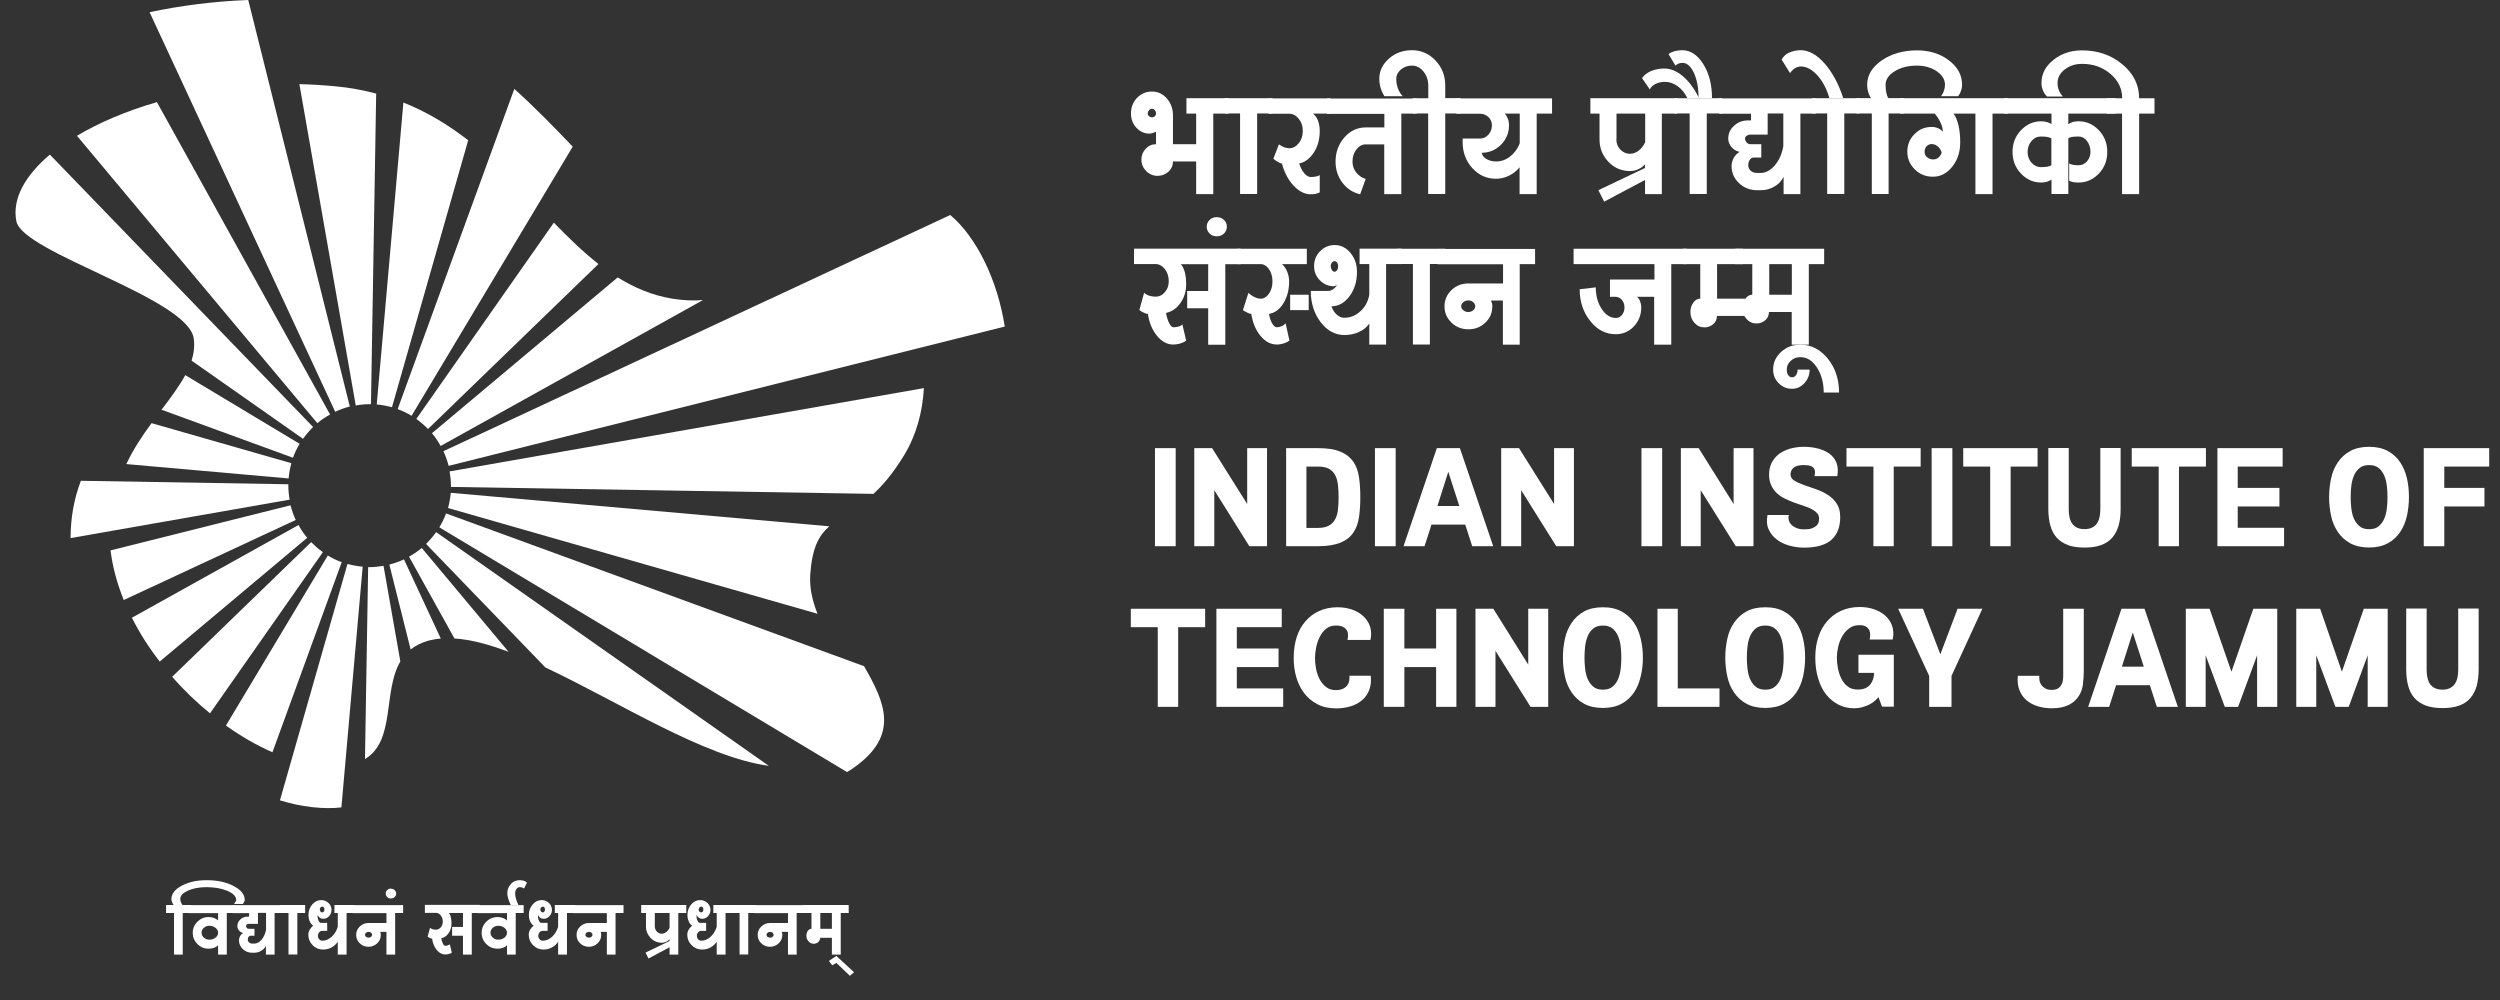 <svg width="95" height="38" viewBox="0 0 95 38" fill="none" xmlns="http://www.w3.org/2000/svg">
<rect x="0" y="0" width="95" height="38" fill="#333333" stroke="none"/>
<path d="M44.676 17.029H43.889V20.756H44.676V17.029Z" fill="white"/>
<path d="M47.475 20.756L46.143 18.628V20.756H45.383V17.029H46.06L47.393 19.152V17.029H48.147V20.756H47.475Z" fill="white"/>
<path d="M48.873 17.029H50.084C50.442 17.029 50.729 17.073 50.943 17.167C51.158 17.255 51.318 17.388 51.428 17.547C51.538 17.713 51.61 17.906 51.643 18.137C51.676 18.369 51.692 18.617 51.692 18.893C51.692 19.168 51.676 19.416 51.643 19.648C51.61 19.88 51.538 20.073 51.428 20.238C51.318 20.403 51.158 20.53 50.943 20.618C50.729 20.707 50.442 20.756 50.084 20.756H48.873V17.029ZM50.844 18.441C50.828 18.297 50.795 18.176 50.745 18.071C50.69 17.966 50.613 17.878 50.508 17.818C50.404 17.757 50.261 17.73 50.079 17.73H49.644V20.061H50.079C50.261 20.061 50.404 20.028 50.508 19.968C50.613 19.907 50.69 19.825 50.745 19.714C50.8 19.609 50.833 19.483 50.844 19.345C50.861 19.201 50.866 19.053 50.866 18.893C50.866 18.733 50.861 18.584 50.844 18.441Z" fill="white"/>
<path d="M53.035 17.029H52.248V20.756H53.035V17.029Z" fill="white"/>
<path d="M56.737 20.756H55.944L55.68 19.935H54.397L54.132 20.756H53.334L54.6 17.029H55.476L56.742 20.756H56.737ZM55.454 19.229L55.035 17.928L54.622 19.229H55.448H55.454Z" fill="white"/>
<path d="M59.137 20.756L57.805 18.628V20.756H57.045V17.029H57.722L59.055 19.152V17.029H59.809V20.756H59.137Z" fill="white"/>
<path d="M63.162 17.029H62.375V20.756H63.162V17.029Z" fill="white"/>
<path d="M65.96 20.756L64.627 18.628V20.756H63.873V17.029H64.55L65.877 19.152V17.029H66.632V20.756H65.96Z" fill="white"/>
<path d="M69.598 20.512C69.367 20.711 69.02 20.81 68.558 20.81C68.365 20.81 68.178 20.783 67.996 20.733C67.814 20.683 67.654 20.606 67.517 20.501C67.379 20.397 67.28 20.27 67.209 20.116C67.137 19.961 67.126 19.779 67.165 19.57H67.974C67.957 19.636 67.957 19.697 67.974 19.763C67.99 19.829 68.023 19.889 68.073 19.939C68.123 19.989 68.189 20.033 68.271 20.066C68.354 20.099 68.447 20.116 68.552 20.116C68.679 20.116 68.778 20.105 68.849 20.077C68.926 20.049 68.981 20.016 69.025 19.978C69.064 19.939 69.092 19.895 69.108 19.845C69.119 19.796 69.125 19.752 69.125 19.707C69.125 19.619 69.097 19.548 69.042 19.492C68.987 19.432 68.915 19.382 68.827 19.338C68.739 19.294 68.64 19.255 68.525 19.217C68.409 19.178 68.293 19.14 68.172 19.096C68.051 19.052 67.935 19.002 67.825 18.947C67.71 18.892 67.61 18.825 67.522 18.743C67.434 18.66 67.363 18.561 67.308 18.445C67.252 18.329 67.225 18.191 67.225 18.032C67.225 17.872 67.258 17.717 67.324 17.585C67.39 17.453 67.484 17.348 67.599 17.254C67.715 17.166 67.858 17.1 68.018 17.05C68.178 17.006 68.354 16.979 68.546 16.979C68.739 16.979 68.921 17.001 69.086 17.045C69.257 17.089 69.4 17.155 69.521 17.243C69.642 17.331 69.73 17.447 69.785 17.585C69.84 17.728 69.852 17.894 69.818 18.092H68.948C68.965 18.037 68.971 17.987 68.971 17.938C68.971 17.888 68.96 17.844 68.932 17.8C68.904 17.761 68.86 17.728 68.8 17.706C68.739 17.684 68.651 17.673 68.535 17.673C68.354 17.673 68.227 17.712 68.15 17.778C68.073 17.85 68.04 17.932 68.04 18.026C68.04 18.12 68.084 18.202 68.178 18.258C68.271 18.318 68.387 18.373 68.53 18.423C68.673 18.473 68.822 18.528 68.987 18.583C69.152 18.638 69.301 18.71 69.444 18.798C69.587 18.886 69.703 18.996 69.791 19.134C69.885 19.267 69.928 19.437 69.928 19.652C69.928 20.033 69.813 20.325 69.582 20.523" fill="white"/>
<path d="M71.19 17.73H70.166V17.029H72.985V17.73H71.961V20.756H71.19V17.73Z" fill="white"/>
<path d="M74.19 17.029H73.402V20.756H74.19V17.029Z" fill="white"/>
<path d="M75.628 17.73H74.603V17.029H77.428V17.73H76.404V20.756H75.628V17.73Z" fill="white"/>
<path d="M78.585 20.714C78.409 20.648 78.271 20.554 78.155 20.433C78.045 20.306 77.963 20.151 77.913 19.969C77.864 19.788 77.836 19.578 77.836 19.335V17.025H78.612V19.335C78.612 19.429 78.618 19.523 78.634 19.611C78.645 19.705 78.678 19.788 78.717 19.859C78.761 19.931 78.822 19.991 78.899 20.036C78.976 20.08 79.08 20.107 79.207 20.107C79.334 20.107 79.438 20.085 79.521 20.036C79.603 19.991 79.664 19.931 79.703 19.859C79.747 19.788 79.774 19.705 79.791 19.611C79.807 19.517 79.813 19.424 79.813 19.335V17.025H80.584V19.335C80.584 19.573 80.561 19.788 80.506 19.969C80.457 20.151 80.374 20.306 80.264 20.433C80.154 20.559 80.011 20.653 79.84 20.714C79.664 20.78 79.455 20.807 79.207 20.807C78.959 20.807 78.75 20.774 78.579 20.714" fill="white"/>
<path d="M82.03 17.73H81.006V17.029H83.825V17.73H82.801V20.756H82.03V17.73Z" fill="white"/>
<path d="M84.262 20.756V17.029H86.74V17.73H85.033V18.54H86.618V19.246H85.033V20.056H86.795V20.756H84.262Z" fill="white"/>
<path d="M88.583 18.175C88.632 17.943 88.721 17.739 88.842 17.563C88.963 17.387 89.117 17.243 89.31 17.138C89.502 17.034 89.739 16.979 90.026 16.979C90.312 16.979 90.543 17.034 90.736 17.138C90.929 17.243 91.088 17.387 91.204 17.563C91.325 17.739 91.408 17.943 91.463 18.175C91.518 18.406 91.54 18.643 91.54 18.892C91.54 19.14 91.512 19.382 91.463 19.608C91.408 19.84 91.325 20.044 91.204 20.22C91.083 20.397 90.929 20.54 90.736 20.645C90.543 20.75 90.306 20.805 90.026 20.805C89.745 20.805 89.502 20.75 89.31 20.645C89.117 20.54 88.963 20.397 88.842 20.22C88.721 20.044 88.632 19.84 88.583 19.608C88.533 19.377 88.506 19.14 88.506 18.892C88.506 18.643 88.533 18.401 88.583 18.175ZM89.348 19.299C89.365 19.443 89.392 19.575 89.442 19.691C89.492 19.812 89.563 19.912 89.651 19.989C89.745 20.071 89.866 20.11 90.026 20.11C90.185 20.11 90.306 20.071 90.4 19.989C90.494 19.906 90.565 19.807 90.609 19.691C90.659 19.57 90.686 19.443 90.703 19.299C90.719 19.156 90.725 19.024 90.725 18.892C90.725 18.759 90.719 18.627 90.703 18.484C90.686 18.34 90.659 18.208 90.609 18.092C90.56 17.971 90.494 17.872 90.4 17.794C90.306 17.712 90.185 17.673 90.026 17.673C89.866 17.673 89.745 17.712 89.651 17.794C89.558 17.877 89.486 17.976 89.442 18.092C89.392 18.213 89.365 18.34 89.348 18.484C89.332 18.627 89.326 18.759 89.326 18.892C89.326 19.024 89.332 19.156 89.348 19.299Z" fill="white"/>
<path d="M92.883 17.73V18.54H94.409V19.246H92.883V20.756H92.102V17.029H94.59V17.73H92.883Z" fill="white"/>
<path d="M43.995 23.833H42.971V23.133H45.795V23.833H44.771V26.86H43.995V23.833Z" fill="white"/>
<path d="M46.223 26.86V23.133H48.706V23.833H46.999V24.643H48.585V25.349H46.999V26.16H48.761V26.86H46.223Z" fill="white"/>
<path d="M50.052 26.753C49.848 26.649 49.683 26.505 49.551 26.329C49.419 26.152 49.32 25.948 49.254 25.717C49.188 25.485 49.16 25.248 49.16 24.995C49.16 24.714 49.199 24.454 49.27 24.223C49.347 23.986 49.452 23.787 49.601 23.616C49.744 23.446 49.92 23.313 50.124 23.22C50.328 23.126 50.564 23.076 50.823 23.076C51.021 23.076 51.208 23.104 51.379 23.164C51.55 23.225 51.693 23.308 51.809 23.418C51.924 23.528 52.012 23.655 52.062 23.809C52.111 23.964 52.117 24.129 52.078 24.317H51.203C51.219 24.262 51.225 24.206 51.225 24.14C51.225 24.074 51.214 24.013 51.186 23.964C51.159 23.909 51.109 23.865 51.043 23.826C50.977 23.787 50.884 23.771 50.762 23.771C50.619 23.771 50.493 23.809 50.394 23.892C50.294 23.975 50.212 24.074 50.151 24.201C50.091 24.322 50.041 24.46 50.014 24.603C49.986 24.747 49.97 24.879 49.97 25C49.97 25.122 49.981 25.259 50.008 25.403C50.036 25.546 50.08 25.678 50.14 25.8C50.201 25.921 50.283 26.02 50.388 26.103C50.487 26.186 50.614 26.224 50.762 26.224C50.867 26.224 50.955 26.208 51.027 26.175C51.098 26.142 51.148 26.103 51.192 26.048C51.23 25.998 51.258 25.938 51.269 25.871C51.28 25.805 51.285 25.739 51.28 25.678H52.089C52.111 25.888 52.089 26.07 52.029 26.224C51.968 26.378 51.875 26.511 51.754 26.61C51.632 26.715 51.484 26.792 51.319 26.842C51.148 26.891 50.972 26.919 50.779 26.919C50.504 26.919 50.261 26.869 50.058 26.759" fill="white"/>
<path d="M54.572 26.86V25.349H53.366V26.86H52.584V23.133H53.366V24.643H54.572V23.133H55.343V26.86H54.572Z" fill="white"/>
<path d="M58.161 26.86L56.828 24.732V26.86H56.068V23.133H56.746L58.073 25.255V23.133H58.832V26.86H58.161Z" fill="white"/>
<path d="M59.468 24.273C59.517 24.041 59.605 23.837 59.727 23.661C59.848 23.484 60.002 23.341 60.194 23.236C60.387 23.131 60.624 23.076 60.91 23.076C61.197 23.076 61.428 23.131 61.621 23.236C61.813 23.341 61.973 23.484 62.089 23.661C62.21 23.837 62.292 24.041 62.347 24.273C62.403 24.504 62.43 24.741 62.43 24.989C62.43 25.237 62.403 25.48 62.347 25.706C62.292 25.938 62.21 26.142 62.089 26.318C61.968 26.494 61.813 26.638 61.621 26.742C61.428 26.847 61.191 26.902 60.91 26.902C60.63 26.902 60.387 26.847 60.194 26.742C60.002 26.638 59.848 26.494 59.727 26.318C59.605 26.142 59.517 25.938 59.468 25.706C59.418 25.474 59.391 25.237 59.391 24.989C59.391 24.741 59.418 24.499 59.468 24.273ZM60.233 25.397C60.25 25.541 60.277 25.673 60.327 25.789C60.376 25.91 60.448 26.009 60.536 26.086C60.63 26.169 60.751 26.208 60.91 26.208C61.07 26.208 61.191 26.169 61.285 26.086C61.378 26.009 61.45 25.904 61.494 25.789C61.544 25.667 61.571 25.541 61.588 25.397C61.604 25.254 61.61 25.122 61.61 24.989C61.61 24.857 61.604 24.725 61.588 24.581C61.571 24.438 61.544 24.306 61.494 24.19C61.444 24.069 61.378 23.969 61.285 23.892C61.191 23.809 61.07 23.771 60.91 23.771C60.751 23.771 60.63 23.809 60.536 23.892C60.442 23.969 60.371 24.074 60.327 24.19C60.277 24.311 60.25 24.438 60.233 24.581C60.217 24.725 60.211 24.857 60.211 24.989C60.211 25.122 60.217 25.254 60.233 25.397Z" fill="white"/>
<path d="M63.755 26.16H65.341V26.86H62.984V23.133H63.755V26.16Z" fill="white"/>
<path d="M65.638 24.273C65.687 24.041 65.775 23.837 65.896 23.661C66.018 23.484 66.172 23.341 66.364 23.236C66.557 23.131 66.794 23.076 67.08 23.076C67.367 23.076 67.598 23.131 67.79 23.236C67.983 23.341 68.143 23.484 68.259 23.661C68.38 23.837 68.462 24.041 68.517 24.273C68.572 24.504 68.594 24.741 68.594 24.989C68.594 25.237 68.567 25.48 68.517 25.706C68.462 25.938 68.38 26.142 68.259 26.318C68.137 26.494 67.983 26.638 67.79 26.742C67.598 26.847 67.361 26.902 67.08 26.902C66.799 26.902 66.557 26.847 66.364 26.742C66.172 26.638 66.018 26.494 65.896 26.318C65.775 26.142 65.687 25.938 65.638 25.706C65.588 25.474 65.561 25.237 65.561 24.989C65.561 24.741 65.588 24.499 65.638 24.273ZM66.403 25.397C66.419 25.541 66.447 25.673 66.497 25.789C66.546 25.91 66.618 26.009 66.706 26.086C66.799 26.169 66.921 26.208 67.08 26.208C67.24 26.208 67.361 26.169 67.455 26.086C67.548 26.009 67.62 25.904 67.664 25.789C67.713 25.667 67.741 25.541 67.757 25.397C67.774 25.254 67.779 25.122 67.779 24.989C67.779 24.857 67.774 24.725 67.757 24.581C67.741 24.438 67.713 24.306 67.664 24.19C67.614 24.069 67.548 23.969 67.455 23.892C67.361 23.809 67.24 23.771 67.08 23.771C66.921 23.771 66.799 23.809 66.706 23.892C66.612 23.969 66.546 24.074 66.497 24.19C66.447 24.311 66.419 24.438 66.403 24.581C66.386 24.725 66.381 24.857 66.381 24.989C66.381 25.122 66.386 25.254 66.403 25.397Z" fill="white"/>
<path d="M71.519 26.859L71.381 26.49C71.326 26.556 71.266 26.617 71.194 26.672C71.122 26.727 71.045 26.771 70.968 26.804C70.886 26.837 70.803 26.865 70.715 26.887C70.627 26.904 70.544 26.915 70.462 26.915C70.247 26.915 70.043 26.87 69.862 26.777C69.68 26.683 69.526 26.556 69.393 26.391C69.261 26.225 69.162 26.021 69.091 25.784C69.019 25.547 68.981 25.283 68.981 24.991C68.981 24.698 69.019 24.45 69.096 24.213C69.173 23.976 69.283 23.778 69.432 23.607C69.575 23.436 69.757 23.303 69.961 23.21C70.17 23.116 70.407 23.066 70.665 23.066C70.864 23.066 71.051 23.094 71.222 23.155C71.392 23.215 71.535 23.298 71.651 23.403C71.767 23.513 71.855 23.64 71.904 23.794C71.954 23.948 71.965 24.119 71.921 24.301H71.045C71.062 24.246 71.067 24.191 71.067 24.125C71.067 24.059 71.056 24.004 71.034 23.948C71.007 23.893 70.968 23.849 70.908 23.811C70.847 23.772 70.764 23.756 70.66 23.756C70.506 23.756 70.374 23.794 70.269 23.877C70.159 23.959 70.071 24.059 70.005 24.18C69.933 24.301 69.883 24.439 69.85 24.582C69.817 24.726 69.801 24.864 69.801 24.985C69.801 25.106 69.812 25.244 69.839 25.382C69.867 25.525 69.906 25.652 69.966 25.779C70.027 25.9 70.104 26.005 70.208 26.082C70.307 26.165 70.44 26.203 70.594 26.203C70.803 26.203 70.957 26.143 71.062 26.021C71.161 25.9 71.216 25.746 71.216 25.569H70.621V24.88H71.965V26.854H71.519V26.859Z" fill="white"/>
<path d="M73.309 25.685L72.131 23.133H73.072L73.733 24.864L74.388 23.133H75.33L74.157 25.685V26.86H73.309V25.685Z" fill="white"/>
<path d="M79.156 25.989C79.134 26.148 79.085 26.303 79.002 26.435C78.919 26.573 78.798 26.689 78.633 26.777C78.468 26.865 78.248 26.915 77.961 26.915C77.774 26.915 77.598 26.887 77.433 26.838C77.267 26.788 77.13 26.711 77.009 26.612C76.888 26.507 76.799 26.38 76.739 26.226C76.678 26.071 76.656 25.889 76.678 25.68H77.493C77.488 25.746 77.493 25.812 77.504 25.878C77.521 25.945 77.548 26 77.587 26.049C77.625 26.099 77.68 26.137 77.741 26.171C77.802 26.204 77.879 26.215 77.967 26.215C78 26.215 78.038 26.215 78.088 26.204C78.137 26.198 78.187 26.176 78.231 26.143C78.275 26.11 78.319 26.055 78.352 25.983C78.385 25.911 78.402 25.807 78.402 25.68V23.133H79.184V25.526C79.184 25.669 79.173 25.823 79.15 25.989" fill="white"/>
<path d="M82.752 26.86H81.96L81.695 26.038H80.412L80.148 26.86H79.35L80.616 23.133H81.492L82.758 26.86H82.752ZM81.464 25.333L81.046 24.032L80.632 25.333H81.459H81.464Z" fill="white"/>
<path d="M83.815 24.902V26.86H83.061V23.133H83.964L84.795 25.526L85.626 23.133H86.535V26.86H85.77V24.902L85.048 26.86H84.542L83.815 24.902Z" fill="white"/>
<path d="M88.018 24.902V26.86H87.258V23.133H88.166L88.992 25.526L89.824 23.133H90.732V26.86H89.972V24.902L89.251 26.86H88.745L88.018 24.902Z" fill="white"/>
<path d="M92.184 26.813C92.008 26.747 91.871 26.653 91.755 26.532C91.645 26.405 91.562 26.251 91.513 26.069C91.463 25.887 91.436 25.678 91.436 25.435V23.125H92.212V25.435C92.212 25.529 92.217 25.622 92.234 25.711C92.251 25.804 92.278 25.887 92.317 25.959C92.361 26.03 92.421 26.091 92.498 26.135C92.575 26.179 92.68 26.207 92.807 26.207C92.933 26.207 93.038 26.185 93.12 26.135C93.198 26.091 93.264 26.03 93.302 25.959C93.346 25.887 93.374 25.804 93.39 25.711C93.407 25.617 93.412 25.523 93.412 25.435V23.125H94.189V25.435C94.189 25.672 94.161 25.887 94.112 26.069C94.062 26.251 93.979 26.405 93.869 26.532C93.759 26.659 93.616 26.753 93.445 26.813C93.269 26.879 93.06 26.907 92.812 26.907C92.564 26.907 92.355 26.874 92.184 26.813Z" fill="white"/>
<path d="M43.208 3.721C43.362 3.556 43.555 3.479 43.775 3.479C43.995 3.479 44.188 3.567 44.342 3.743C44.496 3.92 44.573 4.135 44.573 4.388V5.48H45.454V4.317H45.085V3.732H46.688V4.317H46.104V7.376H45.454V6.136H44.573C44.573 6.285 44.518 6.417 44.403 6.522C44.287 6.627 44.149 6.682 43.99 6.682C43.819 6.682 43.676 6.621 43.555 6.5C43.434 6.378 43.373 6.235 43.373 6.064C43.373 5.904 43.428 5.766 43.538 5.651C43.648 5.535 43.775 5.48 43.929 5.48V5.006C43.874 5.028 43.825 5.05 43.786 5.061C43.742 5.072 43.703 5.077 43.67 5.077C43.483 5.077 43.318 5 43.18 4.851C43.043 4.702 42.977 4.521 42.977 4.311C42.977 4.079 43.054 3.881 43.208 3.716M43.665 4.416C43.698 4.443 43.736 4.46 43.775 4.46C43.813 4.46 43.858 4.443 43.885 4.416C43.913 4.388 43.929 4.355 43.929 4.317C43.929 4.267 43.913 4.223 43.885 4.19C43.858 4.151 43.819 4.135 43.775 4.135C43.731 4.135 43.692 4.151 43.665 4.19C43.632 4.228 43.615 4.267 43.615 4.317C43.615 4.355 43.632 4.388 43.665 4.416Z" fill="white"/>
<path d="M48.351 3.732V4.311H47.772V7.371H47.123V4.311H46.539V3.732H48.351Z" fill="white"/>
<path d="M50.569 3.732V4.317H49.892C49.969 4.372 50.029 4.455 50.079 4.57C50.123 4.686 50.15 4.819 50.15 4.973C50.15 5.282 50.079 5.557 49.93 5.789C49.781 6.02 49.594 6.164 49.368 6.213C49.418 6.362 49.479 6.489 49.561 6.583C49.644 6.676 49.721 6.726 49.803 6.726C49.87 6.726 49.936 6.721 49.996 6.71C50.057 6.698 50.106 6.682 50.15 6.654V7.31C50.106 7.332 50.057 7.355 49.996 7.366C49.936 7.377 49.875 7.382 49.798 7.382C49.578 7.382 49.363 7.272 49.159 7.057C48.956 6.842 48.807 6.561 48.713 6.213C48.675 6.213 48.625 6.191 48.57 6.158C48.51 6.125 48.449 6.087 48.388 6.031L48.598 5.486C48.664 5.535 48.735 5.568 48.801 5.596C48.867 5.618 48.934 5.634 48.989 5.634C49.132 5.634 49.253 5.568 49.352 5.441C49.457 5.315 49.506 5.16 49.506 4.978C49.506 4.796 49.457 4.642 49.352 4.515C49.253 4.388 49.132 4.322 48.989 4.322H48.201V3.738H50.563L50.569 3.732Z" fill="white"/>
<path d="M53.834 3.732V4.317H53.25V7.377H52.601V5.486H51.901C51.758 5.486 51.643 5.552 51.544 5.679C51.444 5.805 51.395 5.96 51.395 6.142C51.395 6.291 51.439 6.428 51.532 6.55C51.626 6.671 51.747 6.754 51.896 6.798L51.687 7.382C51.417 7.321 51.191 7.178 51.015 6.947C50.839 6.715 50.751 6.445 50.751 6.147C50.751 5.783 50.866 5.475 51.087 5.221C51.312 4.967 51.582 4.841 51.907 4.841H52.606V4.328H50.426V3.743H53.84L53.834 3.732Z" fill="white"/>
<path d="M53.691 3.733H54.275V3.259C54.275 3.049 54.215 2.873 54.093 2.719C53.972 2.57 53.829 2.493 53.658 2.493C53.488 2.493 53.356 2.542 53.234 2.641C53.119 2.741 53.058 2.862 53.058 3C53.058 3.132 53.08 3.253 53.124 3.369C53.168 3.485 53.229 3.579 53.306 3.656H52.607C52.546 3.557 52.497 3.452 52.464 3.342C52.431 3.231 52.414 3.116 52.414 3C52.414 2.697 52.535 2.443 52.778 2.228C53.02 2.013 53.312 1.908 53.658 1.908C54.005 1.908 54.308 2.041 54.55 2.3C54.798 2.564 54.919 2.879 54.919 3.253V3.728H55.503V4.312H54.919V7.372H54.27V4.312H53.686V3.728L53.691 3.733Z" fill="white"/>
<path d="M58.978 3.732V4.317H58.394V7.377H57.744V6.357C57.629 6.5 57.491 6.605 57.331 6.682C57.172 6.759 57.012 6.792 56.841 6.792C56.495 6.792 56.197 6.66 55.949 6.39C55.707 6.12 55.581 5.794 55.581 5.408V5.265H56.241C56.368 5.265 56.472 5.215 56.561 5.116C56.649 5.017 56.693 4.896 56.693 4.758C56.693 4.637 56.649 4.532 56.561 4.449C56.472 4.366 56.368 4.322 56.241 4.322H55.344V3.738H58.967L58.978 3.732ZM57.304 4.521C57.331 4.598 57.343 4.675 57.343 4.752C57.343 5.045 57.243 5.293 57.04 5.497C56.836 5.701 56.588 5.805 56.307 5.805C56.324 5.905 56.379 5.982 56.483 6.042C56.588 6.103 56.709 6.136 56.852 6.136C57.04 6.136 57.221 6.075 57.381 5.949C57.546 5.822 57.667 5.657 57.75 5.447V4.317H57.183C57.238 4.377 57.276 4.449 57.304 4.526V4.521Z" fill="white"/>
<path d="M63.734 3.732V4.317H63.15V7.377H62.511V6.246C62.434 6.329 62.346 6.39 62.247 6.434C62.148 6.478 62.043 6.5 61.939 6.5C61.619 6.5 61.344 6.384 61.118 6.147C60.893 5.91 60.782 5.629 60.782 5.298V4.317H60.435V3.732H63.739H63.734ZM61.421 5.298C61.421 5.447 61.471 5.579 61.575 5.684C61.674 5.789 61.796 5.844 61.939 5.844C62.049 5.844 62.159 5.805 62.264 5.728C62.368 5.651 62.451 5.541 62.517 5.408V4.317H61.427V5.298H61.421Z" fill="white"/>
<path d="M62.88 6.207V6.643L60.959 7.662L60.738 7.227L62.88 6.207Z" fill="white"/>
<path d="M65.44 3.732V4.311H64.857V7.371H64.207V4.311H63.629V3.732H65.44Z" fill="white"/>
<path d="M62.749 2.697C62.898 2.636 63.063 2.603 63.244 2.603C63.481 2.603 63.718 2.702 63.949 2.895C64.18 3.094 64.379 3.358 64.544 3.694C64.544 3.331 64.483 3.022 64.368 2.768C64.247 2.515 64.103 2.388 63.933 2.388C63.883 2.388 63.839 2.399 63.789 2.415C63.745 2.432 63.701 2.46 63.668 2.493L63.404 2.057C63.465 2.007 63.536 1.974 63.624 1.947C63.712 1.925 63.817 1.908 63.927 1.908C64.236 1.908 64.505 2.085 64.726 2.437C64.946 2.79 65.056 3.22 65.056 3.728H64.12C64.026 3.54 63.905 3.386 63.751 3.275C63.597 3.165 63.437 3.11 63.272 3.11C63.129 3.11 63.008 3.138 62.903 3.193C62.798 3.248 62.727 3.314 62.694 3.402L62.397 2.967C62.479 2.851 62.595 2.763 62.743 2.697" fill="white"/>
<path d="M68.999 3.732V4.317H68.415V7.377H67.777V6.721C67.7 6.875 67.584 7.002 67.424 7.09C67.265 7.184 67.094 7.228 66.907 7.228H66.769C66.505 7.228 66.274 7.14 66.086 6.963C65.899 6.787 65.8 6.572 65.8 6.318C65.8 6.202 65.828 6.098 65.883 5.998C65.938 5.899 66.015 5.827 66.103 5.772C65.976 5.745 65.872 5.679 65.794 5.585C65.712 5.486 65.673 5.381 65.673 5.265C65.673 5.078 65.745 4.912 65.894 4.78C66.042 4.642 66.219 4.576 66.428 4.576H66.538V4.322H65.332V3.738H68.999V3.732ZM67.177 5.116H66.516C66.455 5.116 66.411 5.133 66.373 5.16C66.334 5.188 66.312 5.221 66.312 5.26C66.312 5.32 66.334 5.37 66.373 5.414C66.411 5.458 66.461 5.48 66.516 5.48H66.929V5.987H66.637C66.576 5.987 66.532 6.015 66.494 6.07C66.455 6.125 66.433 6.197 66.433 6.279C66.433 6.362 66.466 6.434 66.527 6.489C66.587 6.544 66.67 6.572 66.758 6.572H66.896C67.094 6.572 67.276 6.478 67.441 6.285C67.606 6.092 67.716 5.849 67.766 5.552V4.311H67.171V5.111L67.177 5.116Z" fill="white"/>
<path d="M70.661 3.732V4.311H70.083V7.371H69.433V4.311H68.85V3.732H70.661Z" fill="white"/>
<path d="M67.978 2.007C68.111 1.941 68.259 1.908 68.43 1.908C68.733 1.908 69.036 2.074 69.333 2.41C69.63 2.746 69.867 3.187 70.043 3.728H69.515C69.415 3.375 69.261 3.083 69.058 2.862C68.854 2.636 68.645 2.526 68.43 2.526C68.358 2.526 68.287 2.548 68.21 2.592C68.138 2.636 68.072 2.702 68.022 2.779L67.703 2.267C67.758 2.156 67.846 2.068 67.978 2.002" fill="white"/>
<path d="M71.101 3.733C71.052 3.662 71.013 3.579 70.991 3.491C70.963 3.403 70.952 3.314 70.952 3.221C70.952 2.857 71.14 2.548 71.508 2.294C71.877 2.041 72.329 1.914 72.852 1.914C73.32 1.914 73.728 2.041 74.058 2.294C74.394 2.548 74.559 2.857 74.559 3.221C74.559 3.292 74.548 3.37 74.52 3.441C74.498 3.518 74.46 3.59 74.41 3.656H73.76C73.81 3.59 73.849 3.518 73.871 3.441C73.898 3.364 73.909 3.292 73.909 3.221C73.909 3.022 73.805 2.851 73.595 2.708C73.386 2.565 73.133 2.493 72.841 2.493C72.511 2.493 72.23 2.565 71.999 2.708C71.767 2.851 71.652 3.022 71.652 3.221C71.652 3.336 71.663 3.441 71.679 3.524C71.701 3.612 71.723 3.678 71.756 3.728H72.351V4.312H71.767V7.372H71.129V4.312H70.545V3.728H71.09L71.101 3.733Z" fill="white"/>
<path d="M76.3 3.732V4.317H75.716V7.377H75.066V4.317H74.235C74.317 4.427 74.378 4.576 74.422 4.763C74.466 4.951 74.488 5.166 74.488 5.408C74.488 5.772 74.389 6.081 74.185 6.335C73.982 6.588 73.739 6.715 73.453 6.715C73.167 6.715 72.952 6.621 72.765 6.439C72.578 6.257 72.478 6.031 72.478 5.767C72.478 5.502 72.567 5.282 72.748 5.1C72.93 4.912 73.145 4.824 73.403 4.824C73.497 4.824 73.58 4.841 73.651 4.874C73.723 4.907 73.783 4.951 73.827 5.006C73.827 4.901 73.8 4.785 73.745 4.67C73.69 4.548 73.618 4.433 73.519 4.317H72.203V3.732H76.289H76.3ZM73.233 5.976C73.293 6.031 73.376 6.059 73.464 6.059C73.536 6.059 73.602 6.037 73.662 5.987C73.717 5.943 73.761 5.877 73.783 5.8C73.756 5.701 73.706 5.623 73.635 5.563C73.563 5.502 73.486 5.475 73.398 5.475C73.326 5.475 73.266 5.502 73.211 5.557C73.161 5.612 73.134 5.684 73.134 5.767C73.134 5.849 73.167 5.921 73.227 5.976H73.233Z" fill="white"/>
<path d="M80.391 3.732V4.317H78.596V4.719C78.64 4.686 78.695 4.659 78.761 4.637C78.827 4.62 78.904 4.609 78.987 4.609C79.29 4.609 79.543 4.725 79.758 4.951C79.972 5.177 80.077 5.453 80.077 5.772C80.077 6.092 79.972 6.368 79.758 6.594C79.543 6.82 79.29 6.936 78.987 6.936C78.904 6.936 78.833 6.93 78.772 6.919C78.712 6.908 78.662 6.886 78.629 6.864V6.208C78.662 6.23 78.712 6.252 78.772 6.263C78.833 6.274 78.904 6.279 78.987 6.279C79.113 6.279 79.218 6.23 79.306 6.131C79.394 6.031 79.438 5.91 79.438 5.772C79.438 5.612 79.394 5.475 79.306 5.359C79.218 5.243 79.113 5.188 78.987 5.188C78.888 5.188 78.8 5.193 78.734 5.204C78.667 5.215 78.618 5.238 78.596 5.26V7.371H77.957V6.825C77.902 6.858 77.847 6.886 77.781 6.908C77.715 6.925 77.643 6.936 77.566 6.936C77.263 6.936 77.01 6.82 76.795 6.594C76.581 6.368 76.476 6.092 76.476 5.772C76.476 5.453 76.581 5.177 76.795 4.951C77.01 4.725 77.263 4.609 77.566 4.609C77.643 4.609 77.715 4.62 77.781 4.637C77.847 4.659 77.908 4.681 77.957 4.719V4.317H76.162V3.732H80.396H80.391ZM77.197 6.18C77.296 6.296 77.418 6.351 77.555 6.351C77.649 6.351 77.726 6.346 77.797 6.335C77.864 6.324 77.919 6.302 77.952 6.279V5.26C77.919 5.238 77.869 5.215 77.797 5.204C77.731 5.193 77.649 5.188 77.555 5.188C77.412 5.188 77.296 5.243 77.197 5.359C77.098 5.475 77.049 5.612 77.049 5.772C77.049 5.932 77.098 6.07 77.197 6.186V6.18Z" fill="white"/>
<path d="M80.643 3.733C80.643 3.37 80.494 3.061 80.197 2.807C79.9 2.554 79.542 2.427 79.118 2.427C78.859 2.427 78.644 2.498 78.457 2.642C78.275 2.785 78.187 2.956 78.187 3.155C78.187 3.259 78.204 3.353 78.242 3.441C78.281 3.529 78.331 3.607 78.391 3.667H77.785C77.719 3.601 77.664 3.518 77.631 3.43C77.593 3.342 77.576 3.248 77.576 3.155C77.576 2.813 77.725 2.521 78.028 2.278C78.331 2.035 78.694 1.914 79.118 1.914C79.713 1.914 80.225 2.09 80.649 2.443C81.073 2.796 81.287 3.226 81.287 3.733H81.871V4.318H81.287V7.378H80.638V4.318H80.054V3.733H80.638H80.643Z" fill="white"/>
<path d="M47.144 9.455V10.039H46.561V13.099H45.911V11.715H45.113V11.059H45.911V10.039H44.87C44.931 10.1 44.98 10.199 45.019 10.331C45.057 10.464 45.074 10.623 45.074 10.8C45.074 11.07 45.002 11.307 44.859 11.511C44.716 11.715 44.534 11.842 44.309 11.892C44.336 12.051 44.38 12.184 44.43 12.283C44.485 12.382 44.534 12.437 44.59 12.437C44.661 12.437 44.727 12.426 44.788 12.41C44.848 12.393 44.898 12.366 44.931 12.327L45.074 12.944C45.008 12.994 44.931 13.027 44.843 13.055C44.76 13.077 44.672 13.093 44.584 13.093C44.358 13.093 44.149 12.983 43.967 12.763C43.786 12.542 43.67 12.266 43.62 11.93C43.576 11.93 43.527 11.908 43.472 11.886C43.417 11.864 43.356 11.825 43.295 11.781L43.477 11.125C43.527 11.175 43.587 11.208 43.664 11.236C43.742 11.258 43.819 11.274 43.907 11.274C44.05 11.274 44.166 11.219 44.265 11.103C44.364 10.987 44.413 10.85 44.413 10.69C44.413 10.508 44.364 10.353 44.265 10.227C44.166 10.1 44.044 10.034 43.907 10.034H43.092V9.449H47.128L47.144 9.455Z" fill="white"/>
<path d="M45.966 8.357C46.037 8.285 46.131 8.252 46.235 8.252C46.34 8.252 46.434 8.285 46.511 8.357C46.588 8.428 46.621 8.511 46.621 8.616C46.621 8.721 46.582 8.803 46.511 8.875C46.434 8.947 46.346 8.98 46.235 8.98C46.125 8.98 46.037 8.947 45.966 8.875C45.894 8.803 45.855 8.721 45.855 8.616C45.855 8.511 45.894 8.428 45.966 8.357Z" fill="white"/>
<path d="M49.659 9.453V10.037H48.723C48.806 10.12 48.872 10.22 48.916 10.33C48.96 10.445 48.987 10.567 48.987 10.688C48.987 11.008 48.916 11.284 48.773 11.521C48.63 11.752 48.448 11.89 48.222 11.928C48.244 12.072 48.288 12.193 48.343 12.292C48.404 12.392 48.459 12.436 48.52 12.436C48.58 12.436 48.635 12.425 48.696 12.397C48.756 12.375 48.806 12.336 48.855 12.287L48.998 12.943C48.932 12.993 48.855 13.026 48.773 13.053C48.69 13.075 48.608 13.092 48.52 13.092C48.288 13.092 48.079 12.982 47.897 12.761C47.716 12.54 47.6 12.265 47.55 11.928C47.512 11.928 47.462 11.912 47.407 11.884C47.352 11.862 47.292 11.824 47.231 11.785L47.44 11.129C47.512 11.195 47.589 11.25 47.672 11.289C47.754 11.328 47.826 11.35 47.903 11.35C48.029 11.35 48.134 11.284 48.222 11.157C48.31 11.03 48.354 10.876 48.354 10.694C48.354 10.512 48.31 10.357 48.222 10.23C48.134 10.104 48.029 10.037 47.903 10.037H47.027V9.453H49.659ZM49.026 11.201H49.731V11.785H49.026V11.201Z" fill="white"/>
<path d="M50.469 11.055C50.524 11.055 50.585 11.038 50.645 10.999C50.706 10.961 50.761 10.906 50.811 10.84L50.69 10.878C50.48 10.878 50.304 10.801 50.156 10.652C50.007 10.503 49.935 10.321 49.935 10.112C49.935 9.891 50.012 9.698 50.166 9.544C50.321 9.39 50.502 9.312 50.723 9.312C50.954 9.312 51.152 9.412 51.317 9.61C51.483 9.809 51.565 10.051 51.565 10.332C51.565 10.696 51.471 11.005 51.279 11.259C51.092 11.512 50.86 11.639 50.596 11.639C50.64 11.771 50.706 11.876 50.794 11.953C50.882 12.036 50.981 12.075 51.086 12.075C51.312 12.075 51.516 11.992 51.697 11.826C51.879 11.661 51.989 11.452 52.033 11.198V10.035H51.664V9.45H53.255V10.035H52.672V13.095H52.033V12.295C51.94 12.433 51.813 12.538 51.642 12.615C51.477 12.692 51.29 12.731 51.086 12.731C50.734 12.731 50.431 12.565 50.183 12.24C49.935 11.909 49.809 11.518 49.809 11.055H50.469ZM50.612 10.261C50.64 10.305 50.673 10.327 50.712 10.327C50.75 10.327 50.783 10.305 50.811 10.261C50.838 10.217 50.849 10.167 50.849 10.106C50.849 10.057 50.838 10.018 50.811 9.98C50.783 9.941 50.75 9.924 50.712 9.924C50.673 9.924 50.64 9.941 50.612 9.98C50.585 10.018 50.568 10.057 50.568 10.106C50.568 10.167 50.585 10.217 50.612 10.261Z" fill="white"/>
<path d="M54.919 9.453V10.032H54.335V13.092H53.691V10.032H53.107V9.453H54.919Z" fill="white"/>
<path d="M58.333 9.453V10.037H57.749V13.097H57.11V11.421H56.653C56.653 11.421 56.681 11.476 56.692 11.515C56.703 11.554 56.708 11.592 56.708 11.642C56.708 11.884 56.62 12.094 56.444 12.259C56.268 12.43 56.053 12.513 55.8 12.513C55.547 12.513 55.332 12.43 55.156 12.259C54.979 12.088 54.891 11.884 54.891 11.642C54.891 11.399 54.979 11.195 55.156 11.024C55.332 10.854 55.547 10.771 55.8 10.771H57.116V10.043H54.627V9.459H58.338L58.333 9.453ZM55.607 11.791C55.662 11.835 55.723 11.857 55.794 11.857C55.866 11.857 55.926 11.835 55.981 11.791C56.031 11.747 56.059 11.697 56.059 11.636C56.059 11.576 56.031 11.526 55.981 11.482C55.932 11.438 55.871 11.416 55.794 11.416C55.717 11.416 55.657 11.438 55.607 11.482C55.552 11.526 55.525 11.576 55.525 11.636C55.525 11.697 55.552 11.747 55.607 11.791Z" fill="white"/>
<path d="M64.092 9.453V10.037H63.508V13.097H62.858V11.278H62.203C62.258 11.322 62.297 11.377 62.324 11.449C62.352 11.521 62.368 11.598 62.368 11.68C62.368 11.962 62.275 12.204 62.087 12.403C61.9 12.601 61.669 12.7 61.399 12.7C61.019 12.7 60.694 12.535 60.43 12.199C60.16 11.862 60.028 11.46 60.028 10.991L60.639 10.92C60.639 11.239 60.716 11.515 60.865 11.741C61.014 11.967 61.195 12.083 61.405 12.083C61.498 12.083 61.575 12.044 61.636 11.967C61.697 11.89 61.73 11.796 61.73 11.68C61.73 11.565 61.697 11.476 61.63 11.394C61.564 11.317 61.482 11.278 61.383 11.278H61.179V10.622H62.869V10.037H59.797V9.453H64.097H64.092Z" fill="white"/>
<path d="M66.229 9.453V10.037H65.249V11.35H66.306V12.006H65.243C65.243 12.127 65.2 12.232 65.106 12.314C65.012 12.397 64.902 12.441 64.77 12.441C64.621 12.441 64.495 12.386 64.39 12.27C64.285 12.155 64.236 12.017 64.236 11.857C64.236 11.713 64.274 11.598 64.346 11.498C64.418 11.399 64.506 11.35 64.61 11.35V10.037H63.955V9.453H66.24H66.229Z" fill="white"/>
<path d="M69.318 9.453V10.037H68.735V13.097H68.085V11.857H67.22C67.22 11.978 67.176 12.083 67.083 12.166C66.989 12.248 66.879 12.292 66.747 12.292C66.598 12.292 66.472 12.237 66.367 12.121C66.262 12.006 66.213 11.868 66.213 11.708C66.213 11.565 66.251 11.449 66.323 11.35C66.394 11.25 66.483 11.201 66.587 11.201V10.037H65.938V9.453H69.318ZM67.231 11.201H68.09V10.037H67.231V11.201Z" fill="white"/>
<path d="M67.682 13.373C67.885 13.186 68.128 13.098 68.414 13.098C68.822 13.098 69.168 13.274 69.455 13.627C69.741 13.98 69.884 14.41 69.884 14.917H69.301C69.301 14.542 69.213 14.228 69.042 13.963C68.871 13.699 68.662 13.572 68.414 13.572C68.271 13.572 68.15 13.616 68.051 13.71C67.946 13.803 67.897 13.914 67.897 14.046C67.897 14.129 67.913 14.2 67.951 14.255C67.99 14.31 68.04 14.338 68.1 14.338C68.161 14.338 68.21 14.31 68.249 14.255C68.287 14.2 68.309 14.129 68.309 14.046H68.766C68.766 14.244 68.7 14.415 68.568 14.559C68.436 14.702 68.282 14.774 68.095 14.774C67.897 14.774 67.726 14.702 67.588 14.559C67.445 14.415 67.379 14.244 67.379 14.046C67.379 13.781 67.478 13.561 67.682 13.373Z" fill="white"/>
<path d="M6.597 34.39C6.569 34.351 6.553 34.313 6.536 34.274C6.52 34.236 6.514 34.197 6.514 34.164C6.514 33.965 6.646 33.795 6.905 33.657C7.164 33.519 7.478 33.447 7.847 33.447C8.249 33.447 8.596 33.519 8.876 33.668C9.163 33.817 9.3 33.993 9.3 34.203C9.3 34.214 9.295 34.236 9.284 34.258C9.273 34.285 9.251 34.313 9.229 34.351H8.893C8.92 34.313 8.942 34.28 8.954 34.258C8.97 34.236 8.976 34.214 8.976 34.203C8.976 34.065 8.865 33.949 8.645 33.855C8.425 33.761 8.161 33.712 7.847 33.712C7.571 33.712 7.335 33.756 7.142 33.844C6.949 33.932 6.85 34.037 6.85 34.164C6.85 34.197 6.856 34.236 6.872 34.274C6.883 34.313 6.905 34.351 6.933 34.39H7.247V34.693H6.944V36.276H6.613V34.693H6.311V34.39H6.591H6.597Z" fill="white"/>
<path d="M8.921 34.391V34.694H8.618V36.276H8.288V35.918C8.249 35.962 8.194 35.995 8.133 36.017C8.073 36.039 8.001 36.05 7.924 36.05C7.759 36.05 7.616 35.989 7.5 35.874C7.385 35.758 7.324 35.614 7.324 35.449C7.324 35.284 7.385 35.14 7.5 35.025C7.616 34.909 7.759 34.848 7.924 34.848C7.996 34.848 8.067 34.859 8.128 34.881C8.189 34.903 8.244 34.936 8.288 34.98V34.699H7.17V34.396H8.915L8.921 34.391ZM7.748 35.631C7.803 35.681 7.875 35.708 7.957 35.708C8.045 35.708 8.122 35.681 8.189 35.631C8.255 35.581 8.288 35.515 8.288 35.444C8.288 35.372 8.255 35.311 8.189 35.256C8.122 35.207 8.045 35.179 7.957 35.179C7.875 35.179 7.803 35.207 7.748 35.256C7.688 35.306 7.66 35.372 7.66 35.444C7.66 35.515 7.688 35.576 7.748 35.631Z" fill="white"/>
<path d="M10.738 34.391V34.694H10.435V36.276H10.105V35.94C10.066 36.023 10.005 36.083 9.923 36.133C9.84 36.182 9.752 36.204 9.653 36.204H9.582C9.444 36.204 9.328 36.16 9.229 36.067C9.13 35.973 9.081 35.863 9.081 35.736C9.081 35.675 9.097 35.62 9.125 35.57C9.152 35.521 9.191 35.482 9.24 35.455C9.174 35.438 9.119 35.405 9.081 35.355C9.036 35.306 9.02 35.251 9.02 35.19C9.02 35.091 9.058 35.008 9.136 34.936C9.213 34.865 9.306 34.832 9.411 34.832H9.466V34.699H8.844V34.396H10.738V34.391ZM9.796 35.107H9.455C9.427 35.107 9.4 35.113 9.378 35.129C9.356 35.146 9.35 35.163 9.35 35.184C9.35 35.212 9.361 35.24 9.378 35.262C9.4 35.284 9.422 35.295 9.455 35.295H9.67V35.559H9.521C9.493 35.559 9.466 35.576 9.444 35.603C9.422 35.631 9.416 35.67 9.416 35.708C9.416 35.747 9.433 35.785 9.466 35.813C9.499 35.841 9.538 35.857 9.587 35.857H9.659C9.763 35.857 9.857 35.807 9.939 35.708C10.022 35.609 10.083 35.482 10.11 35.328V34.688H9.802V35.102L9.796 35.107Z" fill="white"/>
<path d="M11.596 34.391V34.694H11.299V36.271H10.963V34.694H10.66V34.391H11.596Z" fill="white"/>
<path d="M11.772 35.328C11.805 35.267 11.849 35.218 11.904 35.179C11.849 35.14 11.799 35.085 11.772 35.014C11.739 34.942 11.722 34.859 11.722 34.766C11.722 34.611 11.772 34.479 11.866 34.368C11.959 34.258 12.075 34.203 12.207 34.203C12.317 34.203 12.405 34.242 12.482 34.313C12.559 34.385 12.598 34.473 12.598 34.578C12.598 34.672 12.565 34.749 12.504 34.815C12.444 34.881 12.372 34.914 12.284 34.914C12.24 34.914 12.196 34.903 12.157 34.876C12.119 34.848 12.086 34.81 12.064 34.766C12.064 34.848 12.075 34.92 12.102 34.98C12.13 35.041 12.157 35.069 12.19 35.069H12.433V35.372H12.251C12.201 35.372 12.163 35.388 12.13 35.427C12.097 35.466 12.08 35.51 12.08 35.559C12.08 35.609 12.097 35.659 12.13 35.692C12.163 35.73 12.201 35.747 12.251 35.747C12.372 35.747 12.488 35.697 12.598 35.603C12.708 35.504 12.785 35.377 12.835 35.223V34.694H12.708V34.391H13.473V34.694H13.17V36.276H12.835V35.785C12.774 35.879 12.691 35.956 12.592 36.006C12.493 36.061 12.389 36.083 12.278 36.083C12.124 36.083 11.992 36.028 11.882 35.918C11.772 35.807 11.717 35.675 11.717 35.521C11.717 35.455 11.733 35.388 11.766 35.328M12.179 34.639C12.179 34.639 12.218 34.672 12.245 34.672C12.273 34.672 12.289 34.661 12.306 34.639C12.322 34.617 12.328 34.589 12.328 34.562C12.328 34.534 12.322 34.506 12.306 34.484C12.295 34.462 12.273 34.451 12.256 34.451C12.229 34.451 12.201 34.462 12.179 34.484C12.157 34.506 12.152 34.534 12.152 34.562C12.152 34.589 12.163 34.617 12.179 34.639Z" fill="white"/>
<path d="M15.319 34.391V34.694H15.016V36.276H14.685V35.411H14.448C14.448 35.411 14.46 35.438 14.465 35.46C14.465 35.477 14.47 35.499 14.47 35.526C14.47 35.653 14.427 35.758 14.333 35.846C14.239 35.934 14.129 35.978 14.002 35.978C13.876 35.978 13.76 35.934 13.672 35.846C13.579 35.758 13.534 35.653 13.534 35.526C13.534 35.4 13.579 35.295 13.672 35.207C13.766 35.118 13.876 35.074 14.002 35.074H14.685V34.699H13.402V34.396H15.319V34.391ZM13.909 35.598C13.936 35.62 13.97 35.631 14.008 35.631C14.047 35.631 14.08 35.62 14.102 35.598C14.129 35.576 14.14 35.548 14.14 35.521C14.14 35.493 14.129 35.466 14.102 35.444C14.074 35.422 14.041 35.411 14.008 35.411C13.975 35.411 13.936 35.422 13.909 35.444C13.881 35.466 13.87 35.493 13.87 35.521C13.87 35.548 13.881 35.576 13.909 35.598Z" fill="white"/>
<path d="M14.713 33.823C14.752 33.784 14.796 33.768 14.851 33.768C14.906 33.768 14.95 33.784 14.994 33.823C15.033 33.861 15.055 33.905 15.055 33.955C15.055 34.005 15.038 34.054 14.994 34.087C14.956 34.126 14.906 34.142 14.851 34.142C14.796 34.142 14.752 34.126 14.713 34.087C14.675 34.049 14.658 34.005 14.658 33.955C14.658 33.905 14.675 33.856 14.713 33.823Z" fill="white"/>
<path d="M18.231 34.39V34.694H17.928V36.276H17.593V35.559H17.18V35.223H17.593V34.694H17.053C17.086 34.727 17.114 34.776 17.13 34.848C17.147 34.914 17.158 34.997 17.158 35.09C17.158 35.228 17.119 35.355 17.047 35.46C16.976 35.565 16.877 35.631 16.767 35.658C16.783 35.741 16.805 35.807 16.833 35.862C16.86 35.917 16.888 35.94 16.915 35.94C16.954 35.94 16.987 35.94 17.02 35.923C17.053 35.912 17.075 35.901 17.092 35.879L17.169 36.199C17.136 36.226 17.092 36.243 17.047 36.254C17.003 36.265 16.959 36.27 16.915 36.27C16.8 36.27 16.69 36.215 16.596 36.099C16.502 35.984 16.442 35.84 16.42 35.669C16.398 35.669 16.37 35.658 16.343 35.647C16.315 35.636 16.282 35.62 16.249 35.592L16.343 35.256C16.343 35.256 16.398 35.3 16.436 35.311C16.475 35.322 16.519 35.328 16.563 35.328C16.635 35.328 16.695 35.3 16.75 35.239C16.8 35.179 16.827 35.107 16.827 35.024C16.827 34.931 16.8 34.853 16.75 34.787C16.701 34.721 16.635 34.688 16.563 34.688H16.145V34.385H18.231V34.39Z" fill="white"/>
<path d="M19.899 34.391V34.694H19.597V36.276H19.266V35.918C19.228 35.962 19.173 35.995 19.112 36.017C19.051 36.039 18.98 36.05 18.903 36.05C18.738 36.05 18.594 35.989 18.479 35.874C18.363 35.758 18.303 35.614 18.303 35.449C18.303 35.284 18.363 35.14 18.479 35.025C18.594 34.909 18.738 34.848 18.903 34.848C18.974 34.848 19.046 34.859 19.107 34.881C19.167 34.903 19.222 34.936 19.266 34.98V34.699H18.148V34.396H19.894L19.899 34.391ZM18.727 35.631C18.782 35.681 18.853 35.708 18.936 35.708C19.024 35.708 19.107 35.681 19.167 35.631C19.233 35.581 19.266 35.515 19.266 35.444C19.266 35.372 19.233 35.311 19.167 35.256C19.101 35.207 19.024 35.179 18.936 35.179C18.853 35.179 18.782 35.207 18.727 35.256C18.666 35.306 18.639 35.372 18.639 35.444C18.639 35.515 18.666 35.576 18.727 35.631Z" fill="white"/>
<path d="M19.41 33.591C19.503 33.497 19.613 33.447 19.74 33.447C19.8 33.447 19.855 33.453 19.905 33.469C19.955 33.486 19.993 33.508 20.026 33.541L19.911 33.767C19.911 33.767 19.878 33.734 19.85 33.728C19.823 33.717 19.784 33.712 19.745 33.712C19.696 33.712 19.657 33.734 19.624 33.784C19.591 33.833 19.575 33.888 19.575 33.955C19.575 34.015 19.586 34.076 19.608 34.153C19.63 34.225 19.657 34.307 19.701 34.39H19.41C19.365 34.302 19.332 34.219 19.31 34.142C19.288 34.065 19.277 33.999 19.277 33.943C19.277 33.806 19.321 33.69 19.415 33.596" fill="white"/>
<path d="M20.147 35.328C20.18 35.267 20.224 35.218 20.279 35.179C20.224 35.14 20.18 35.085 20.147 35.014C20.114 34.942 20.097 34.859 20.097 34.766C20.097 34.611 20.147 34.479 20.241 34.368C20.334 34.258 20.45 34.203 20.582 34.203C20.692 34.203 20.78 34.242 20.857 34.313C20.934 34.385 20.973 34.473 20.973 34.578C20.973 34.672 20.94 34.749 20.879 34.815C20.819 34.881 20.747 34.914 20.659 34.914C20.615 34.914 20.571 34.903 20.532 34.876C20.494 34.848 20.461 34.81 20.439 34.766C20.439 34.848 20.45 34.92 20.477 34.98C20.505 35.041 20.532 35.069 20.565 35.069H20.808V35.372H20.626C20.576 35.372 20.538 35.388 20.505 35.427C20.472 35.466 20.455 35.51 20.455 35.559C20.455 35.609 20.472 35.659 20.505 35.692C20.538 35.73 20.576 35.747 20.626 35.747C20.747 35.747 20.863 35.697 20.973 35.603C21.083 35.504 21.16 35.377 21.209 35.223V34.694H21.083V34.391H21.848V34.694H21.545V36.276H21.209V35.785C21.149 35.879 21.066 35.956 20.967 36.006C20.868 36.061 20.764 36.083 20.653 36.083C20.499 36.083 20.367 36.028 20.257 35.918C20.147 35.807 20.092 35.675 20.092 35.521C20.092 35.455 20.108 35.388 20.141 35.328M20.56 34.639C20.56 34.639 20.598 34.672 20.626 34.672C20.653 34.672 20.67 34.661 20.686 34.639C20.703 34.617 20.709 34.589 20.709 34.562C20.709 34.534 20.703 34.506 20.686 34.484C20.67 34.462 20.653 34.451 20.637 34.451C20.609 34.451 20.582 34.462 20.56 34.484C20.538 34.506 20.532 34.534 20.532 34.562C20.532 34.589 20.543 34.617 20.56 34.639Z" fill="white"/>
<path d="M23.694 34.391V34.694H23.391V36.276H23.06V35.411H22.823C22.823 35.411 22.834 35.438 22.84 35.46C22.84 35.477 22.846 35.499 22.846 35.526C22.846 35.653 22.802 35.758 22.708 35.846C22.614 35.934 22.504 35.978 22.378 35.978C22.251 35.978 22.135 35.934 22.047 35.846C21.953 35.758 21.91 35.653 21.91 35.526C21.91 35.4 21.953 35.295 22.047 35.207C22.141 35.118 22.251 35.074 22.378 35.074H23.06V34.699H21.777V34.396H23.694V34.391ZM22.284 35.598C22.311 35.62 22.345 35.631 22.383 35.631C22.422 35.631 22.455 35.62 22.477 35.598C22.504 35.576 22.515 35.548 22.515 35.521C22.515 35.493 22.504 35.466 22.477 35.444C22.449 35.422 22.416 35.411 22.383 35.411C22.35 35.411 22.311 35.422 22.284 35.444C22.256 35.466 22.245 35.493 22.245 35.521C22.245 35.548 22.256 35.576 22.284 35.598Z" fill="white"/>
<path d="M26.078 34.391V34.694H25.775V36.276H25.444V35.692C25.406 35.736 25.356 35.769 25.307 35.791C25.257 35.813 25.202 35.824 25.147 35.824C24.982 35.824 24.839 35.763 24.723 35.642C24.608 35.521 24.547 35.372 24.547 35.201V34.694H24.365V34.391H26.072H26.078ZM24.883 35.201C24.883 35.278 24.91 35.344 24.96 35.4C25.015 35.455 25.076 35.482 25.147 35.482C25.202 35.482 25.263 35.46 25.312 35.422C25.367 35.383 25.411 35.328 25.444 35.256V34.694H24.883V35.201Z" fill="white"/>
<path d="M25.633 35.668V35.894L24.641 36.423L24.531 36.197L25.633 35.668Z" fill="white"/>
<path d="M26.172 35.328C26.205 35.267 26.249 35.218 26.304 35.179C26.249 35.14 26.2 35.085 26.172 35.014C26.139 34.942 26.123 34.859 26.123 34.766C26.123 34.611 26.172 34.479 26.266 34.368C26.36 34.258 26.475 34.203 26.607 34.203C26.717 34.203 26.805 34.242 26.883 34.313C26.96 34.385 26.998 34.473 26.998 34.578C26.998 34.672 26.965 34.749 26.905 34.815C26.844 34.881 26.772 34.914 26.684 34.914C26.64 34.914 26.596 34.903 26.558 34.876C26.519 34.848 26.486 34.81 26.464 34.766C26.464 34.848 26.475 34.92 26.503 34.98C26.53 35.041 26.558 35.069 26.591 35.069H26.833V35.372H26.651C26.602 35.372 26.563 35.388 26.53 35.427C26.497 35.466 26.481 35.51 26.481 35.559C26.481 35.609 26.497 35.659 26.53 35.692C26.563 35.73 26.602 35.747 26.651 35.747C26.772 35.747 26.888 35.697 26.998 35.603C27.108 35.504 27.185 35.377 27.235 35.223V34.694H27.108V34.391H27.874V34.694H27.571V36.276H27.235V35.785C27.174 35.879 27.092 35.956 26.993 36.006C26.894 36.061 26.789 36.083 26.679 36.083C26.525 36.083 26.392 36.028 26.282 35.918C26.172 35.807 26.117 35.675 26.117 35.521C26.117 35.455 26.134 35.388 26.167 35.328M26.58 34.639C26.58 34.639 26.618 34.672 26.646 34.672C26.673 34.672 26.69 34.661 26.706 34.639C26.723 34.617 26.728 34.589 26.728 34.562C26.728 34.534 26.723 34.506 26.706 34.484C26.69 34.462 26.673 34.451 26.657 34.451C26.629 34.451 26.602 34.462 26.58 34.484C26.558 34.506 26.547 34.534 26.547 34.562C26.547 34.589 26.558 34.617 26.574 34.639H26.58Z" fill="white"/>
<path d="M28.737 34.391V34.694H28.434V36.271H28.104V34.694H27.801V34.391H28.737Z" fill="white"/>
<path d="M30.576 34.391V34.694H30.273V36.276H29.943V35.411H29.706C29.706 35.411 29.717 35.438 29.723 35.46C29.723 35.477 29.728 35.499 29.728 35.526C29.728 35.653 29.684 35.758 29.591 35.846C29.497 35.934 29.387 35.978 29.26 35.978C29.134 35.978 29.018 35.934 28.93 35.846C28.836 35.758 28.792 35.653 28.792 35.526C28.792 35.4 28.836 35.295 28.93 35.207C29.024 35.118 29.134 35.074 29.26 35.074H29.943V34.699H28.66V34.396H30.576V34.391ZM29.167 35.598C29.194 35.62 29.227 35.631 29.266 35.631C29.304 35.631 29.337 35.62 29.359 35.598C29.387 35.576 29.398 35.548 29.398 35.521C29.398 35.493 29.387 35.466 29.359 35.444C29.332 35.422 29.299 35.411 29.266 35.411C29.233 35.411 29.194 35.422 29.167 35.444C29.139 35.466 29.128 35.493 29.128 35.521C29.128 35.548 29.139 35.576 29.167 35.598Z" fill="white"/>
<path d="M32.251 34.391V34.694H31.948V36.276H31.612V35.637H31.166C31.166 35.697 31.144 35.752 31.095 35.797C31.045 35.841 30.99 35.863 30.924 35.863C30.847 35.863 30.781 35.835 30.726 35.774C30.671 35.714 30.643 35.642 30.643 35.559C30.643 35.488 30.66 35.427 30.698 35.372C30.737 35.322 30.781 35.295 30.836 35.295V34.694H30.5V34.391H32.245H32.251ZM31.172 35.295H31.612V34.694H31.172V35.295Z" fill="white"/>
<path d="M31.496 36.517L31.782 36.324L32.454 36.947L32.294 37.08L31.782 36.589L31.628 36.683L31.496 36.517Z" fill="white"/>
<path d="M10.957 18.402L3.073 18.27C2.803 18.981 2.682 19.714 2.682 20.447L11.007 18.986C10.974 18.81 10.957 18.633 10.957 18.451C10.957 18.435 10.957 18.418 10.957 18.402Z" fill="white"/>
<path d="M7.042 14.252C6.81 14.677 6.486 15.112 6.139 15.57L11.133 17.394C11.199 17.207 11.287 17.031 11.386 16.865L7.036 14.252H7.042Z" fill="white"/>
<path d="M9.433 0C8.123 0.05 6.862 0.215 5.684 0.463L12.737 15.646C12.913 15.564 13.1 15.497 13.293 15.448L9.433 0Z" fill="white"/>
<path d="M11.9 16.229L1.895 5.875C0.943 6.68 0.453 7.568 0.623 8.411C0.866 9.613 7.154 11.328 7.363 12.866C7.401 13.152 7.368 13.428 7.28 13.704L11.514 16.675C11.63 16.515 11.757 16.366 11.894 16.229" fill="white"/>
<path d="M14.097 15.359L14.295 3.556C13.811 3.429 13.299 3.33 12.748 3.28C12.286 3.236 11.829 3.208 11.377 3.197L13.519 15.409C13.695 15.376 13.871 15.359 14.053 15.359C14.069 15.359 14.086 15.359 14.102 15.359" fill="white"/>
<path d="M5.963 3.881C4.801 4.217 3.766 4.658 2.924 5.16L12.059 16.081C12.207 15.955 12.372 15.844 12.543 15.751L5.963 3.881Z" fill="white"/>
<path d="M8.586 27.571C9.164 27.984 9.759 28.326 10.353 28.585L12.985 21.363C12.798 21.297 12.622 21.209 12.457 21.109L8.586 27.571Z" fill="white"/>
<path d="M4.201 20.916C4.278 21.55 4.454 22.184 4.702 22.801L11.238 19.758C11.155 19.582 11.089 19.394 11.04 19.201L4.195 20.916H4.201Z" fill="white"/>
<path d="M10.633 30.411C11.046 30.537 11.448 30.626 11.844 30.67C12.285 30.719 12.654 30.719 12.973 30.681L13.782 21.534C13.584 21.518 13.391 21.479 13.204 21.43L10.638 30.411H10.633Z" fill="white"/>
<path d="M5.012 23.474C5.304 24.053 5.661 24.615 6.069 25.139L11.674 20.436C11.547 20.288 11.437 20.122 11.344 19.951L5.012 23.474Z" fill="white"/>
<path d="M11.823 20.602L6.543 25.718C6.983 26.225 7.474 26.694 7.98 27.107L12.269 20.982C12.11 20.872 11.961 20.739 11.823 20.602Z" fill="white"/>
<path d="M5.759 16.08C5.412 16.554 5.065 17.067 4.801 17.635L10.968 18.181C10.984 17.982 11.023 17.789 11.072 17.602L5.759 16.08Z" fill="white"/>
<path d="M17.266 24.262C17.889 24.301 18.582 24.488 19.326 24.77L16.027 20.822C15.879 20.949 15.714 21.059 15.543 21.153L17.266 24.257V24.262Z" fill="white"/>
<path d="M16.193 20.673L20.725 25.364C23.539 26.688 26.749 28.766 29.215 29.102L16.573 20.221C16.458 20.381 16.331 20.529 16.193 20.667" fill="white"/>
<path d="M32.179 29.34C32.256 29.296 32.338 29.252 32.41 29.196C34.21 27.95 33.627 26.693 32.834 25.315L16.949 19.51C16.883 19.697 16.794 19.874 16.695 20.039L32.179 29.334V29.34Z" fill="white"/>
<path d="M13.99 21.546L13.869 28.845C15.036 28.151 14.546 26.265 15.213 25.135L14.574 21.502C14.398 21.529 14.222 21.552 14.04 21.552C14.023 21.552 14.007 21.552 13.99 21.552" fill="white"/>
<path d="M31.066 23.325C30.873 22.839 30.752 22.338 30.791 21.814C30.862 20.811 31.121 20.342 31.512 20L17.13 18.727C17.113 18.925 17.075 19.118 17.025 19.305L31.072 23.325H31.066Z" fill="white"/>
<path d="M15.604 24.68C15.786 24.536 16.006 24.42 16.287 24.343C16.436 24.305 16.59 24.277 16.75 24.266L15.351 21.256C15.175 21.339 14.988 21.405 14.795 21.454L15.604 24.68Z" fill="white"/>
<path d="M21.763 5.573C21.058 4.834 20.331 4.085 19.544 3.379L15.111 15.546C15.299 15.613 15.475 15.701 15.64 15.8L21.763 5.573Z" fill="white"/>
<path d="M16.266 16.301L22.741 10.032C22.158 9.575 21.602 9.034 21.046 8.461L15.82 15.92C15.98 16.036 16.129 16.163 16.266 16.301Z" fill="white"/>
<path d="M17.791 5.33C17.058 4.762 16.255 4.266 15.329 3.896L14.316 15.369C14.515 15.386 14.707 15.424 14.895 15.474L17.791 5.33Z" fill="white"/>
<path d="M17.136 18.453C17.136 18.453 17.136 18.486 17.136 18.503L33.191 18.767C33.555 18.431 33.946 17.973 34.348 17.312C34.821 16.54 35.058 15.652 35.108 14.748L17.086 17.913C17.113 18.084 17.136 18.265 17.136 18.447" fill="white"/>
<path d="M38.18 12.404C37.905 10.634 37.107 9.013 36.11 8.17L16.85 17.145C16.932 17.322 16.998 17.509 17.048 17.702L38.18 12.409V12.404Z" fill="white"/>
<path d="M26.722 11.401C26.353 11.434 25.962 11.418 25.527 11.346C24.772 11.219 24.101 10.932 23.473 10.541L16.414 16.462C16.541 16.611 16.651 16.776 16.744 16.947L26.716 11.401H26.722Z" fill="white"/>
</svg>
